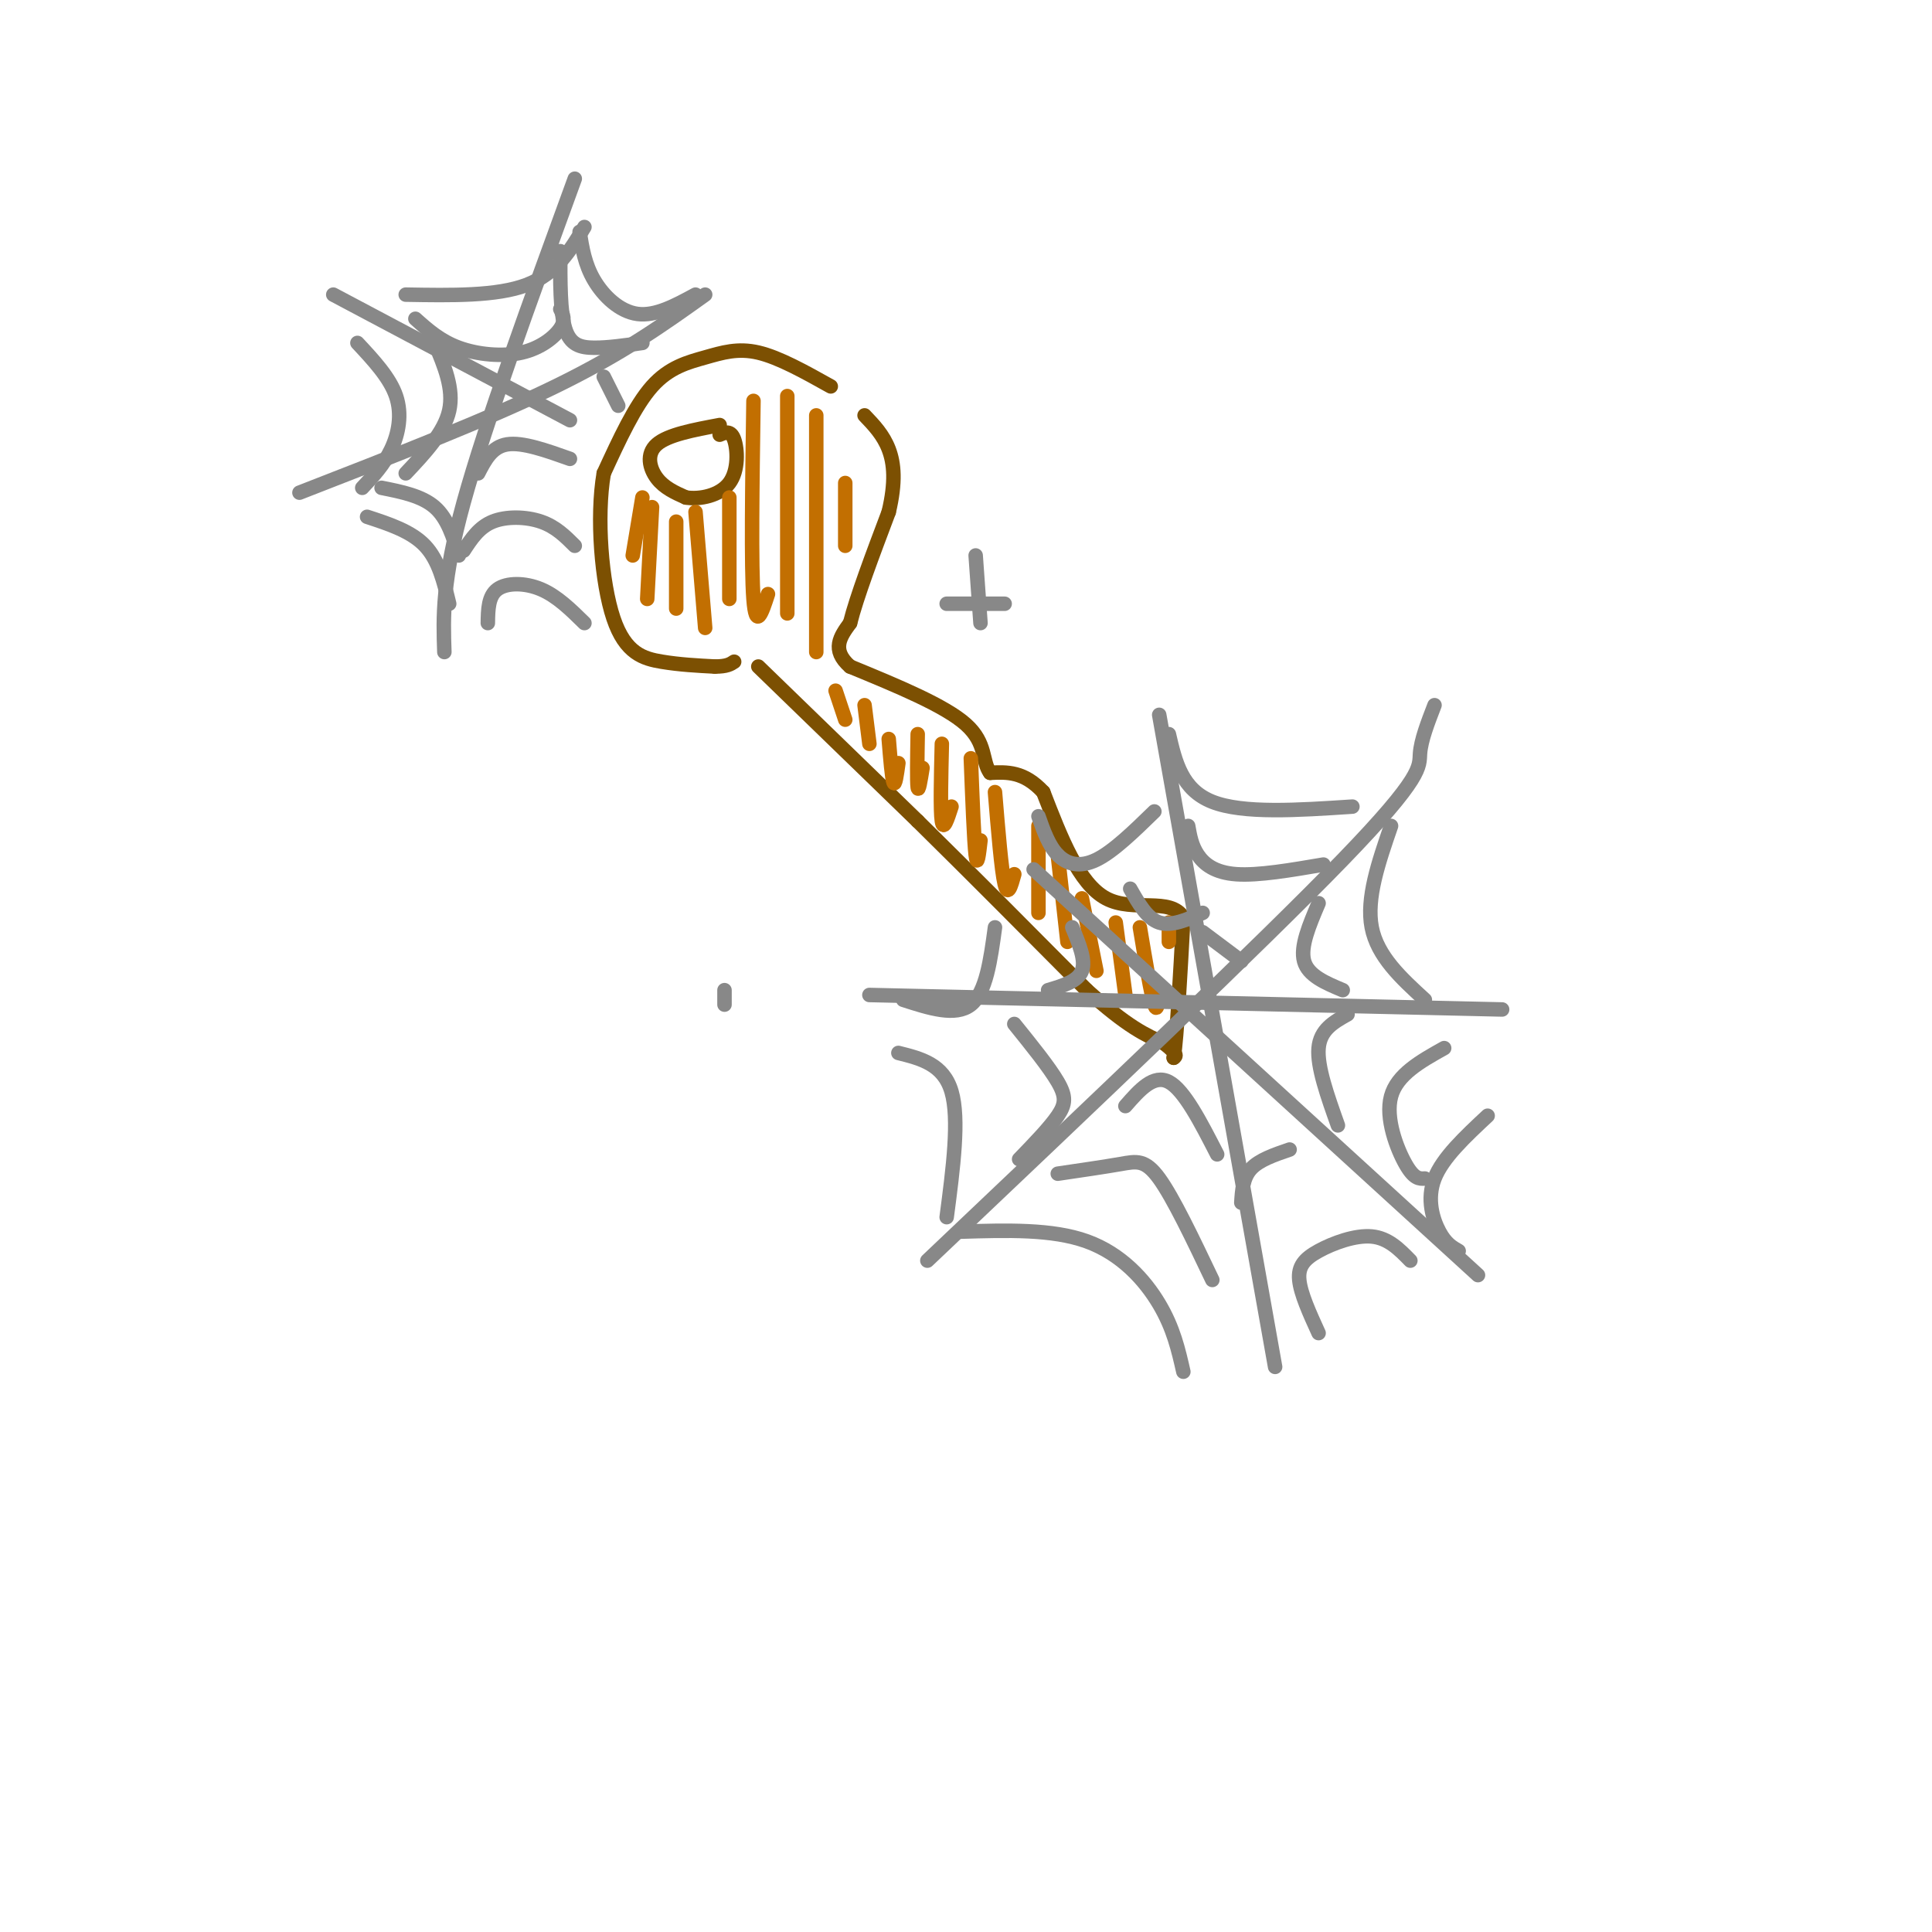 <svg viewBox='0 0 400 400' version='1.1' xmlns='http://www.w3.org/2000/svg' xmlns:xlink='http://www.w3.org/1999/xlink'><g fill='none' stroke='rgb(124,80,2)' stroke-width='3' stroke-linecap='round' stroke-linejoin='round'><path d='M172,80c-5.363,-3.000 -10.726,-6.000 -15,-7c-4.274,-1.000 -7.458,0.000 -11,1c-3.542,1.000 -7.440,2.000 -11,6c-3.560,4.000 -6.780,11.000 -10,18'/><path d='M125,98c-1.560,9.048 -0.458,22.667 2,30c2.458,7.333 6.274,8.381 10,9c3.726,0.619 7.363,0.810 11,1'/><path d='M148,138c2.500,0.000 3.250,-0.500 4,-1'/><path d='M157,138c0.000,0.000 33.000,32.000 33,32'/><path d='M190,170c11.333,11.167 23.167,23.083 35,35'/><path d='M225,205c8.500,7.667 12.250,9.333 16,11'/><path d='M241,216c3.000,2.333 2.500,2.667 2,3'/><path d='M243,219c0.667,-4.333 1.333,-16.667 2,-29'/><path d='M245,190c-2.667,-4.422 -10.333,-0.978 -16,-4c-5.667,-3.022 -9.333,-12.511 -13,-22'/><path d='M216,164c-4.000,-4.333 -7.500,-4.167 -11,-4'/><path d='M205,160c-1.756,-2.311 -0.644,-6.089 -5,-10c-4.356,-3.911 -14.178,-7.956 -24,-12'/><path d='M176,138c-4.000,-3.500 -2.000,-6.250 0,-9'/><path d='M176,129c1.333,-5.333 4.667,-14.167 8,-23'/><path d='M184,106c1.467,-6.156 1.133,-10.044 0,-13c-1.133,-2.956 -3.067,-4.978 -5,-7'/><path d='M149,88c-5.356,1.000 -10.711,2.000 -13,4c-2.289,2.000 -1.511,5.000 0,7c1.511,2.000 3.756,3.000 6,4'/><path d='M142,103c2.869,0.464 7.042,-0.375 9,-3c1.958,-2.625 1.702,-7.036 1,-9c-0.702,-1.964 -1.851,-1.482 -3,-1'/></g>
<g fill='none' stroke='rgb(194,111,1)' stroke-width='3' stroke-linecap='round' stroke-linejoin='round'><path d='M133,103c0.000,0.000 -2.000,12.000 -2,12'/><path d='M135,105c0.000,0.000 -1.000,19.000 -1,19'/><path d='M140,108c0.000,0.000 0.000,18.000 0,18'/><path d='M144,106c0.000,0.000 2.000,24.000 2,24'/><path d='M151,103c0.000,0.000 0.000,21.000 0,21'/><path d='M156,83c-0.250,17.167 -0.500,34.333 0,41c0.500,6.667 1.750,2.833 3,-1'/><path d='M163,82c0.000,0.000 0.000,45.000 0,45'/><path d='M169,86c0.000,0.000 0.000,49.000 0,49'/><path d='M175,100c0.000,0.000 0.000,13.000 0,13'/><path d='M173,143c0.000,0.000 2.000,6.000 2,6'/><path d='M179,146c0.000,0.000 1.000,8.000 1,8'/><path d='M184,153c0.333,4.083 0.667,8.167 1,9c0.333,0.833 0.667,-1.583 1,-4'/><path d='M190,152c-0.083,4.917 -0.167,9.833 0,11c0.167,1.167 0.583,-1.417 1,-4'/><path d='M195,154c-0.167,6.917 -0.333,13.833 0,16c0.333,2.167 1.167,-0.417 2,-3'/><path d='M201,157c0.333,8.583 0.667,17.167 1,20c0.333,2.833 0.667,-0.083 1,-3'/><path d='M206,164c0.667,8.083 1.333,16.167 2,19c0.667,2.833 1.333,0.417 2,-2'/><path d='M215,171c0.000,0.000 0.000,18.000 0,18'/><path d='M219,177c0.000,0.000 2.000,18.000 2,18'/><path d='M224,186c0.000,0.000 3.000,15.000 3,15'/><path d='M231,191c0.000,0.000 2.000,15.000 2,15'/><path d='M236,192c1.167,7.000 2.333,14.000 3,16c0.667,2.000 0.833,-1.000 1,-4'/><path d='M242,191c0.000,0.000 0.000,4.000 0,4'/></g>
<g fill='none' stroke='rgb(136,136,136)' stroke-width='3' stroke-linecap='round' stroke-linejoin='round'><path d='M297,146c-1.400,3.622 -2.800,7.244 -3,10c-0.200,2.756 0.800,4.644 -16,22c-16.800,17.356 -51.400,50.178 -86,83'/><path d='M240,148c0.000,0.000 24.000,135.000 24,135'/><path d='M180,206c0.000,0.000 131.000,3.000 131,3'/><path d='M214,180c0.000,0.000 92.000,84.000 92,84'/><path d='M210,212c3.622,4.489 7.244,8.978 9,12c1.756,3.022 1.644,4.578 0,7c-1.644,2.422 -4.822,5.711 -8,9'/><path d='M186,218c4.667,1.167 9.333,2.333 11,8c1.667,5.667 0.333,15.833 -1,26'/><path d='M187,207c5.417,1.750 10.833,3.500 14,1c3.167,-2.500 4.083,-9.250 5,-16'/><path d='M217,205c3.083,-0.917 6.167,-1.833 7,-4c0.833,-2.167 -0.583,-5.583 -2,-9'/><path d='M215,169c1.067,3.044 2.133,6.089 4,8c1.867,1.911 4.533,2.689 8,1c3.467,-1.689 7.733,-5.844 12,-10'/><path d='M234,184c1.750,3.083 3.500,6.167 6,7c2.500,0.833 5.750,-0.583 9,-2'/><path d='M242,152c1.333,5.750 2.667,11.500 9,14c6.333,2.500 17.667,1.750 29,1'/><path d='M246,171c0.356,2.044 0.711,4.089 2,6c1.289,1.911 3.511,3.689 8,4c4.489,0.311 11.244,-0.844 18,-2'/><path d='M249,193c0.000,0.000 8.000,6.000 8,6'/><path d='M273,187c-1.917,4.500 -3.833,9.000 -3,12c0.833,3.000 4.417,4.500 8,6'/><path d='M288,171c-2.583,7.500 -5.167,15.000 -4,21c1.167,6.000 6.083,10.500 11,15'/><path d='M233,229c2.917,-3.333 5.833,-6.667 9,-5c3.167,1.667 6.583,8.333 10,15'/><path d='M219,243c4.844,-0.711 9.689,-1.422 13,-2c3.311,-0.578 5.089,-1.022 8,3c2.911,4.022 6.956,12.511 11,21'/><path d='M199,255c9.422,-0.289 18.844,-0.578 26,2c7.156,2.578 12.044,8.022 15,13c2.956,4.978 3.978,9.489 5,14'/><path d='M257,249c0.167,-2.583 0.333,-5.167 2,-7c1.667,-1.833 4.833,-2.917 8,-4'/><path d='M273,276c-1.863,-4.089 -3.726,-8.179 -4,-11c-0.274,-2.821 1.042,-4.375 4,-6c2.958,-1.625 7.560,-3.321 11,-3c3.440,0.321 5.720,2.661 8,5'/><path d='M277,233c-2.167,-6.083 -4.333,-12.167 -4,-16c0.333,-3.833 3.167,-5.417 6,-7'/><path d='M295,244c-1.111,0.067 -2.222,0.133 -4,-3c-1.778,-3.133 -4.222,-9.467 -3,-14c1.222,-4.533 6.111,-7.267 11,-10'/><path d='M302,259c-1.333,-0.756 -2.667,-1.511 -4,-4c-1.333,-2.489 -2.667,-6.711 -1,-11c1.667,-4.289 6.333,-8.644 11,-13'/><path d='M69,61c0.000,0.000 49.000,26.000 49,26'/><path d='M119,37c-9.250,25.333 -18.500,50.667 -23,67c-4.500,16.333 -4.250,23.667 -4,31'/><path d='M62,102c19.500,-7.583 39.000,-15.167 53,-22c14.000,-6.833 22.500,-12.917 31,-19'/><path d='M86,66c2.571,2.298 5.143,4.595 9,6c3.857,1.405 9.000,1.917 13,1c4.000,-0.917 6.857,-3.262 8,-5c1.143,-1.738 0.571,-2.869 0,-4'/><path d='M84,61c9.417,0.167 18.833,0.333 25,-2c6.167,-2.333 9.083,-7.167 12,-12'/><path d='M116,52c-0.022,6.289 -0.044,12.578 1,16c1.044,3.422 3.156,3.978 6,4c2.844,0.022 6.422,-0.489 10,-1'/><path d='M120,48c0.533,3.356 1.067,6.711 3,10c1.933,3.289 5.267,6.511 9,7c3.733,0.489 7.867,-1.756 12,-4'/><path d='M90,71c2.000,4.750 4.000,9.500 3,14c-1.000,4.500 -5.000,8.750 -9,13'/><path d='M74,71c3.356,3.600 6.711,7.200 8,11c1.289,3.800 0.511,7.800 -1,11c-1.511,3.200 -3.756,5.600 -6,8'/><path d='M96,114c1.578,-2.422 3.156,-4.844 6,-6c2.844,-1.156 6.956,-1.044 10,0c3.044,1.044 5.022,3.022 7,5'/><path d='M99,98c1.417,-2.750 2.833,-5.500 6,-6c3.167,-0.500 8.083,1.250 13,3'/><path d='M125,78c0.000,0.000 3.000,6.000 3,6'/><path d='M101,129c0.044,-2.800 0.089,-5.600 2,-7c1.911,-1.400 5.689,-1.400 9,0c3.311,1.400 6.156,4.200 9,7'/><path d='M79,101c4.167,0.833 8.333,1.667 11,4c2.667,2.333 3.833,6.167 5,10'/><path d='M76,107c4.583,1.500 9.167,3.000 12,6c2.833,3.000 3.917,7.500 5,12'/><path d='M202,115c0.000,0.000 1.000,14.000 1,14'/><path d='M196,125c0.000,0.000 12.000,0.000 12,0'/><path d='M150,205c0.000,0.000 0.000,3.000 0,3'/></g>
</svg>